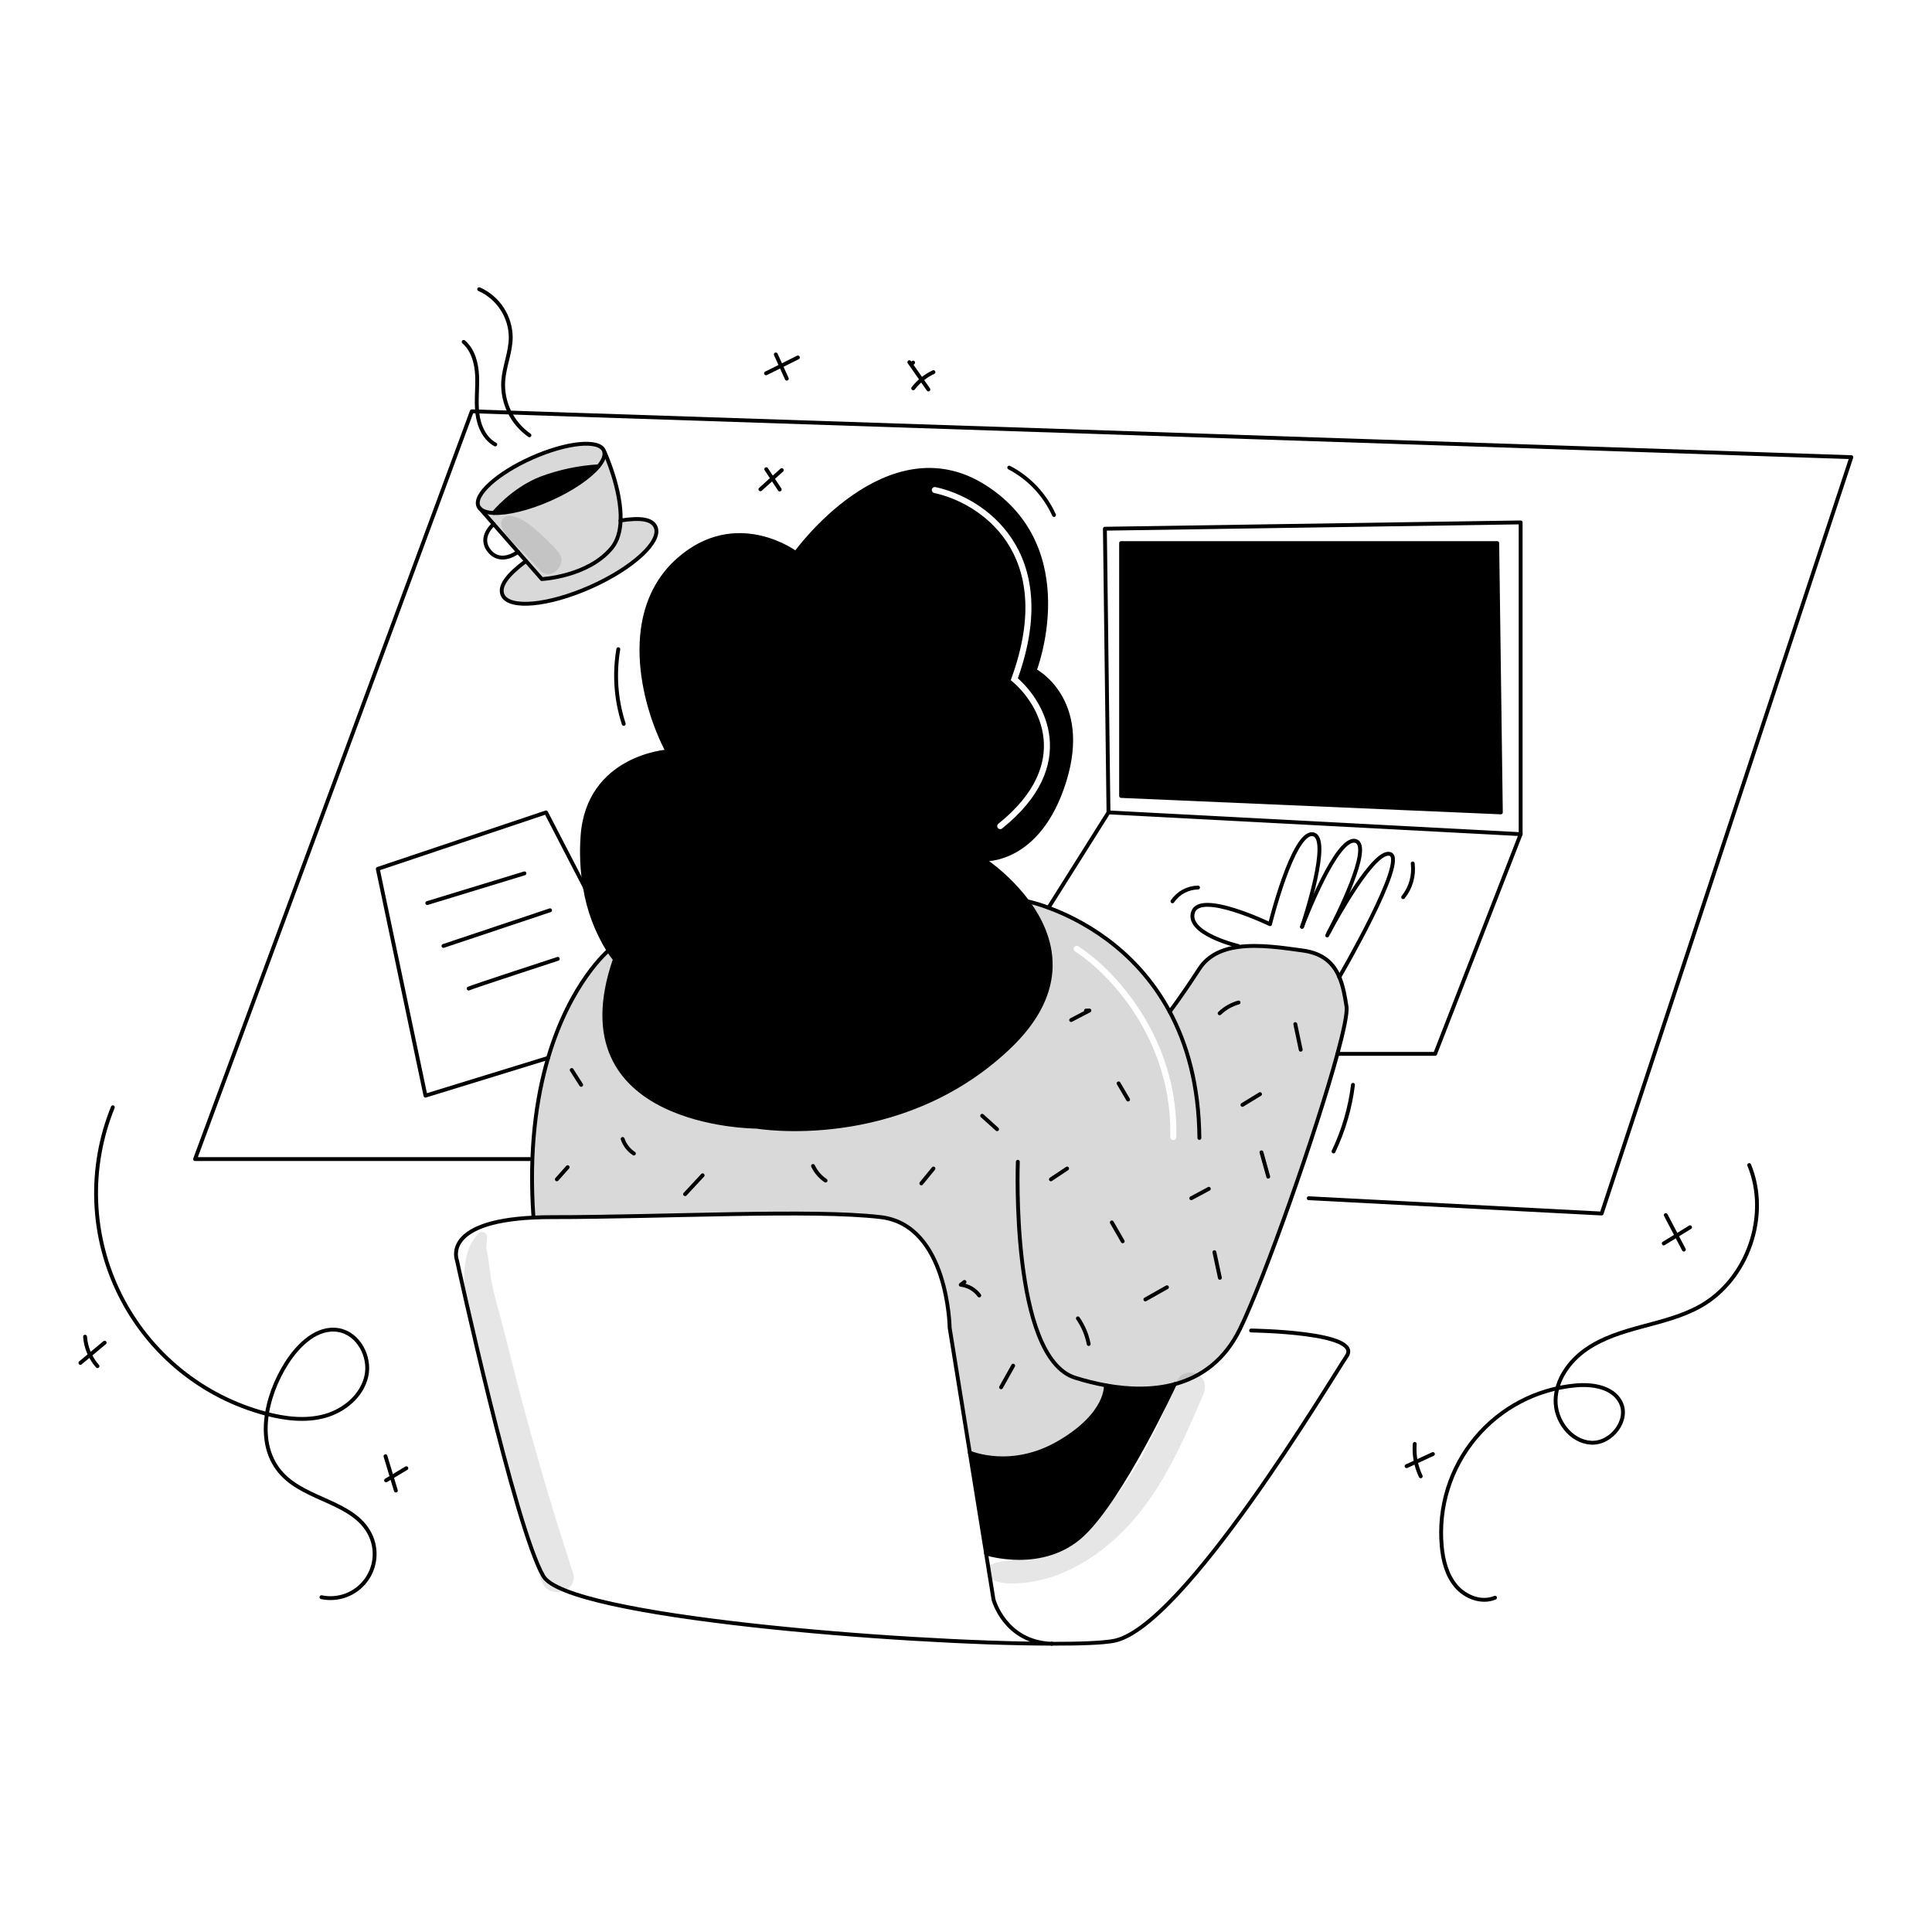 <svg xmlns="http://www.w3.org/2000/svg" width="500" height="500" viewBox="0 0 500 500" fill="none">
<mask id="mask0_20_23259" style="mask-type:luminance" maskUnits="userSpaceOnUse" x="19" y="73" width="462" height="354">
<path d="M480.208 73.958H19.792V426.562H480.208V73.958Z" fill="white"/>
</mask>
<g mask="url(#mask0_20_23259)">
<path fill-rule="evenodd" clip-rule="evenodd" d="M274.302 373.213C286.877 365.765 286.18 358.53 286.18 358.53C292.405 359.658 298.527 359.712 304.021 358.222L304.025 358.217C311.023 356.321 317.007 351.905 320.882 343.989C327.172 331.136 340.643 292.95 346.126 272.739C347.794 266.577 348.724 262.089 348.477 260.495C348.061 257.797 347.592 255.145 346.617 252.858V252.854C345.142 249.37 342.499 246.722 337.124 245.99C336.762 245.94 336.394 245.89 336.02 245.838C331.187 245.171 325.463 244.38 320.451 245.074C316.318 245.648 312.67 247.227 310.399 250.711C305.156 258.748 302.708 261.811 302.708 261.811C293.77 245.174 279.23 237.819 271.346 234.914C269.552 234.23 267.713 233.671 265.843 233.241C272.58 242.283 276.999 256.115 260.791 271.323C232.498 297.874 195.816 291.584 195.816 291.584C195.816 291.584 144.114 291.584 159.134 248.266C158.538 247.543 157.989 246.783 157.491 245.989C157.491 245.989 147.652 254.11 141.848 273.787C138.789 284.151 136.849 297.716 138.057 314.992L138.061 315.101C139.509 315.029 141.061 314.992 142.719 314.992C152.447 314.992 163.279 314.756 174.037 314.522C195.337 314.058 216.35 313.6 227.955 314.992C245.42 317.087 245.771 343.638 245.771 343.638L250.987 375.94C250.987 375.94 261.726 380.661 274.302 373.213ZM279.065 244.914C278.701 244.682 278.218 244.79 277.986 245.154C277.755 245.518 277.862 246.001 278.226 246.232C286.671 251.606 303.481 268.778 302.864 294.252C302.854 294.683 303.196 295.042 303.627 295.052C304.058 295.062 304.417 294.721 304.427 294.29C305.06 268.097 287.808 250.477 279.065 244.914Z" fill="black" fill-opacity="0.15"/>
<path fill-rule="evenodd" clip-rule="evenodd" d="M275.465 202.157C282.102 180.847 267.779 173.508 267.779 173.508C267.779 173.508 280.005 142.066 254.854 125.996C229.703 109.927 205.948 143.115 205.948 143.115C205.948 143.115 190.576 131.584 175.556 144.862C160.536 158.14 166.123 181.895 172.76 194.47C172.76 194.47 152.147 195.866 150.752 216.479C150.436 220.894 150.65 225.332 151.39 229.697L151.395 229.702C152.333 235.48 154.405 241.016 157.492 245.99C157.99 246.783 158.539 247.543 159.135 248.266C144.115 291.584 195.817 291.584 195.817 291.584C195.817 291.584 232.499 297.875 260.792 271.324C276.999 256.116 272.58 242.283 265.844 233.241H265.839C262.662 229.052 258.836 225.398 254.506 222.418C254.506 222.418 268.828 223.468 275.465 202.157ZM242.089 126.059C241.667 125.969 241.252 126.239 241.163 126.661C241.073 127.083 241.343 127.498 241.765 127.587C247.561 128.814 255.525 132.681 260.554 140.256C265.555 147.792 267.742 159.132 261.766 175.514L261.579 176.027L261.997 176.379C265.449 179.284 269.397 184.608 270.069 191.103C270.735 197.534 268.206 205.299 258.365 213.193C258.029 213.462 257.975 213.954 258.245 214.291C258.514 214.628 259.006 214.681 259.343 214.411C269.503 206.263 272.355 198.012 271.623 190.942C270.925 184.196 266.981 178.694 263.417 175.541C269.298 159.065 267.134 147.344 261.855 139.392C256.549 131.399 248.185 127.349 242.089 126.059Z" fill="black"/>
<path d="M387.484 140.557L388.42 210.248L290.138 205.997V140.557H387.484Z" fill="black"/>
<path d="M304.02 358.223C303.812 358.679 290.292 387.729 280.121 397.202C269.877 406.753 255.194 402.022 255.194 402.022L250.989 375.941C250.989 375.941 261.728 380.667 274.304 373.213C286.879 365.76 286.181 358.53 286.181 358.53C292.405 359.658 298.527 359.713 304.02 358.223Z" fill="black"/>
<path d="M169.661 136.39C171.309 140.092 163.782 147.03 152.854 151.895C141.926 156.759 131.732 157.7 130.084 153.998C129.055 151.687 131.356 148.757 136.082 145.214L136.117 145.179L140.224 149.867C140.224 149.867 152.191 149.258 158.313 141.819C159.862 139.934 160.51 137.415 160.609 134.703C165.652 133.926 168.721 134.277 169.661 136.39Z" fill="black" fill-opacity="0.15"/>
<path d="M160.609 134.702C160.51 137.415 159.862 139.933 158.313 141.819C152.191 149.257 140.224 149.866 140.224 149.866L136.117 145.179L134.058 142.835L127.756 135.644L124.266 131.66C124.949 132.328 126.162 132.69 127.756 132.759C131.297 132.915 136.723 131.651 142.405 129.121C148.086 126.592 152.659 123.41 154.911 120.673C156.034 119.308 156.584 118.051 156.4 117.046L156.465 117.036C156.465 117.036 160.911 126.705 160.609 134.702Z" fill="black" fill-opacity="0.15"/>
<path d="M124.271 131.659C124.076 131.48 123.922 131.262 123.815 131.02C122.509 128.085 128.715 122.468 137.673 118.484C146.631 114.501 154.959 113.644 156.267 116.584C156.332 116.731 156.379 116.885 156.405 117.044C156.588 118.049 156.04 119.306 154.915 120.672C149.83 120.972 144.818 122.028 140.044 123.805C132.712 126.66 127.76 132.76 127.76 132.76C126.164 132.688 124.952 132.327 124.271 131.659Z" fill="black" fill-opacity="0.15"/>
<path d="M140.041 123.805C144.815 122.029 149.828 120.972 154.913 120.672C152.661 123.409 148.09 126.592 142.407 129.12C136.723 131.649 131.302 132.917 127.76 132.76C127.76 132.76 132.712 126.661 140.041 123.805Z" fill="black"/>
<path d="M151.389 229.698C150.649 225.333 150.435 220.895 150.751 216.48C152.146 195.867 172.759 194.471 172.759 194.471C166.122 181.896 160.535 158.141 175.555 144.863C190.575 131.585 205.947 143.116 205.947 143.116C205.947 143.116 229.702 109.928 254.853 125.997C280.004 142.067 267.78 173.508 267.78 173.508C267.78 173.508 282.102 180.847 275.465 202.157C268.828 223.468 254.507 222.418 254.507 222.418C258.837 225.398 262.663 229.052 265.839 233.241" stroke="black" stroke-linecap="round" stroke-linejoin="round"/>
<path d="M265.844 233.242C272.58 242.284 276.999 256.116 260.792 271.324C232.499 297.875 195.817 291.585 195.817 291.585C195.817 291.585 144.115 291.585 159.135 248.267C158.539 247.544 157.99 246.784 157.492 245.99C154.405 241.017 152.333 235.481 151.395 229.703" stroke="black" stroke-linecap="round" stroke-linejoin="round"/>
<path d="M157.491 245.989C157.491 245.989 147.653 254.11 141.848 273.788C138.789 284.152 136.848 297.716 138.057 314.992" stroke="black" stroke-linecap="round" stroke-linejoin="round"/>
<path d="M265.839 233.242H265.844C267.715 233.672 269.554 234.231 271.347 234.915C279.231 237.82 293.771 245.175 302.709 261.813C307.198 270.166 310.281 280.856 310.4 294.501" stroke="black" stroke-linecap="round" stroke-linejoin="round"/>
<path d="M346.614 252.855C345.139 249.371 342.496 246.723 337.122 245.991C332.074 245.303 325.848 244.328 320.448 245.075C316.316 245.648 312.669 247.228 310.396 250.712C305.158 258.75 302.708 261.812 302.708 261.812" stroke="black" stroke-linecap="round" stroke-linejoin="round"/>
<path d="M304.025 358.218C311.023 356.322 317.007 351.908 320.882 343.99C327.172 331.137 340.643 292.951 346.126 272.74C347.793 266.578 348.724 262.09 348.477 260.496C348.06 257.798 347.592 255.146 346.617 252.859" stroke="black" stroke-linecap="round" stroke-linejoin="round"/>
<path d="M263.414 300.671C263.414 300.671 261.494 351.324 278.261 356.565C280.857 357.382 283.501 358.039 286.178 358.53C292.404 359.658 298.525 359.713 304.019 358.223" stroke="black" stroke-linecap="round" stroke-linejoin="round"/>
<path d="M272.164 425.41C233.666 425.316 146.767 418.457 140.62 407.916C133.286 395.34 118.261 326.173 118.261 326.173C118.261 326.173 114.227 316.235 138.061 315.104C139.507 315.03 141.059 314.994 142.719 314.995C171.71 314.995 210.49 312.897 227.955 314.995C245.419 317.093 245.771 343.641 245.771 343.641L250.987 375.943L255.194 402.024L257.121 413.976C257.121 413.976 260.042 424.965 272.161 425.412" stroke="black" stroke-linecap="round" stroke-linejoin="round"/>
<path d="M272.164 425.41H272.204" stroke="black" stroke-linecap="round" stroke-linejoin="round"/>
<path d="M323.792 344.336C323.792 344.336 352.75 344.688 348.517 350.972C344.283 357.257 306.017 421.54 288.12 424.683C285.229 425.192 279.617 425.425 272.204 425.412" stroke="black" stroke-linecap="round" stroke-linejoin="round"/>
<path d="M137.096 299.969H50.489L122.106 106.439L479.13 118.317L414.501 314.059L338.697 310.099" stroke="black" stroke-linecap="round" stroke-linejoin="round"/>
<path d="M343.469 242.095C343.474 242.085 343.481 242.075 343.489 242.066C343.514 242.011 343.593 241.867 343.706 241.649C343.746 241.57 343.791 241.486 343.84 241.392C345.879 237.581 355.712 219.666 359.771 221.017C364.274 222.516 346.906 252.364 346.617 252.854V252.858" stroke="black" stroke-linecap="round" stroke-linejoin="round"/>
<path d="M336.95 239.883C336.951 239.879 336.953 239.876 336.956 239.873V239.869C336.958 239.86 336.961 239.852 336.966 239.844C336.972 239.83 336.977 239.815 336.98 239.799C337.564 238.265 345.972 216.296 350.808 217.643C355.292 218.893 345.854 237.523 343.839 241.393" stroke="black" stroke-linecap="round" stroke-linejoin="round"/>
<path d="M320.411 244.807C320.411 244.807 306.906 241.63 308.767 236.043C310.628 230.455 328.681 239.185 328.681 239.185C328.681 239.185 334.619 215.197 339.742 215.895C344.686 216.568 337.495 238.259 336.982 239.802" stroke="black" stroke-linecap="round" stroke-linejoin="round"/>
<path d="M346.121 272.74H346.126H371.415L393.542 215.881V135.198L285.946 136.831L286.877 210.249L271.347 234.915" stroke="black" stroke-linecap="round" stroke-linejoin="round"/>
<path d="M286.878 210.249L393.543 215.881" stroke="black" stroke-linecap="round" stroke-linejoin="round"/>
<path d="M290.138 140.557V205.997L388.42 210.248L387.484 140.557H290.138Z" stroke="black" stroke-linecap="round" stroke-linejoin="round"/>
<path d="M151.394 229.703L151.389 229.698L141.318 210.249L97.767 224.863L110.11 283.553L141.848 273.789" stroke="black" stroke-linecap="round" stroke-linejoin="round"/>
<path d="M124.271 131.659C124.076 131.48 123.922 131.262 123.815 131.02C122.509 128.085 128.715 122.468 137.673 118.484C146.631 114.501 154.959 113.644 156.267 116.584C156.332 116.731 156.379 116.885 156.405 117.044C156.588 118.049 156.04 119.306 154.915 120.672C152.663 123.409 148.093 126.591 142.409 129.12C136.726 131.648 131.302 132.916 127.76 132.76C126.164 132.688 124.952 132.327 124.271 131.659Z" stroke="black" stroke-linecap="round" stroke-linejoin="round"/>
<path d="M124.08 131.446L124.268 131.659L127.758 135.643L134.06 142.833L136.119 145.177L140.226 149.865C140.226 149.865 152.193 149.256 158.315 141.817C159.864 139.932 160.512 137.413 160.611 134.701C160.913 126.703 156.469 117.033 156.469 117.033" stroke="black" stroke-linecap="round" stroke-linejoin="round"/>
<path d="M160.573 134.708C160.583 134.708 160.598 134.703 160.608 134.703C165.65 133.926 168.719 134.277 169.659 136.391C171.307 140.092 163.78 147.031 152.853 151.895C141.925 156.76 131.73 157.7 130.082 153.999C129.053 151.687 131.354 148.758 136.081 145.215" stroke="black" stroke-linecap="round" stroke-linejoin="round"/>
<path d="M127.76 135.643C127.76 135.643 123.673 139.008 126.686 142.641C129.7 146.273 134.06 142.833 134.06 142.833" stroke="black" stroke-linecap="round" stroke-linejoin="round"/>
<path d="M127.76 132.76C127.76 132.76 132.715 126.663 140.044 123.807C144.818 122.031 149.83 120.974 154.916 120.674" stroke="black" stroke-linecap="round" stroke-linejoin="round"/>
<path d="M110.575 233.711L135.731 226.026" stroke="black" stroke-linecap="round" stroke-linejoin="round"/>
<path d="M114.767 244.808L142.353 235.578" stroke="black" stroke-linecap="round" stroke-linejoin="round"/>
<path d="M121.29 255.839C122.22 255.373 144.347 248.153 144.347 248.153" stroke="black" stroke-linecap="round" stroke-linejoin="round"/>
<path d="M255.194 402.022C255.194 402.022 269.878 406.753 280.122 397.202C290.292 387.729 303.813 358.679 304.021 358.223L304.025 358.218" stroke="black" stroke-linecap="round" stroke-linejoin="round"/>
<path d="M250.989 375.94C250.989 375.94 261.728 380.666 274.304 373.213C286.879 365.76 286.181 358.53 286.181 358.53" stroke="black" stroke-linecap="round" stroke-linejoin="round"/>
<path d="M345.115 297.998C347.713 292.558 349.414 286.732 350.152 280.748" stroke="black" stroke-linecap="round" stroke-linejoin="round"/>
<path d="M161.424 187.344C159.398 181.108 158.917 174.474 160.021 168.011" stroke="black" stroke-linecap="round" stroke-linejoin="round"/>
<path d="M137.019 112.658C134.786 111.094 132.991 108.984 131.803 106.531C130.615 104.077 130.074 101.36 130.231 98.638C130.495 94.819 132.148 91.17 132.182 87.342C132.163 84.693 131.382 82.106 129.933 79.889C128.484 77.672 126.428 75.919 124.01 74.838" stroke="black" stroke-linecap="round" stroke-linejoin="round"/>
<path d="M128.172 115.029C125.33 113.487 123.912 110.145 123.536 106.934C123.16 103.723 123.619 100.472 123.474 97.242C123.329 94.013 122.446 90.588 119.995 88.481" stroke="black" stroke-linecap="round" stroke-linejoin="round"/>
<path d="M272.78 133.286C270.393 128.019 266.313 123.699 261.191 121.016" stroke="black" stroke-linecap="round" stroke-linejoin="round"/>
<path d="M336.622 271.669L335.219 265.033" stroke="black" stroke-linecap="round" stroke-linejoin="round"/>
<path d="M315.638 262.242C317.015 260.923 318.695 259.964 320.53 259.447" stroke="black" stroke-linecap="round" stroke-linejoin="round"/>
<path d="M321.543 285.94L326.092 283.158" stroke="black" stroke-linecap="round" stroke-linejoin="round"/>
<path d="M328.215 304.513L326.468 298.224" stroke="black" stroke-linecap="round" stroke-linejoin="round"/>
<path d="M308.302 310.104L312.844 307.659" stroke="black" stroke-linecap="round" stroke-linejoin="round"/>
<path d="M315.706 330.698L314.287 324.065" stroke="black" stroke-linecap="round" stroke-linejoin="round"/>
<path d="M296.42 336.292L302.005 333.14" stroke="black" stroke-linecap="round" stroke-linejoin="round"/>
<path d="M281.753 347.83C281.291 345.448 280.339 343.188 278.958 341.193" stroke="black" stroke-linecap="round" stroke-linejoin="round"/>
<path d="M290.553 321.242L287.74 316.36" stroke="black" stroke-linecap="round" stroke-linejoin="round"/>
<path d="M271.972 305.211L276.164 302.416" stroke="black" stroke-linecap="round" stroke-linejoin="round"/>
<path d="M291.949 284.561L289.486 280.379" stroke="black" stroke-linecap="round" stroke-linejoin="round"/>
<path d="M277.212 263.989L281.933 261.519L281.055 261.543" stroke="black" stroke-linecap="round" stroke-linejoin="round"/>
<path d="M258.04 292.239L254.186 288.76" stroke="black" stroke-linecap="round" stroke-linejoin="round"/>
<path d="M259.075 359.025L262.212 353.431" stroke="black" stroke-linecap="round" stroke-linejoin="round"/>
<path d="M253.437 335.269C252.873 334.501 252.155 333.858 251.33 333.381C250.504 332.904 249.589 332.604 248.642 332.498L249.616 331.76" stroke="black" stroke-linecap="round" stroke-linejoin="round"/>
<path d="M238.437 306.259L241.581 302.416" stroke="black" stroke-linecap="round" stroke-linejoin="round"/>
<path d="M213.651 305.531C212.25 304.587 211.131 303.282 210.409 301.755" stroke="black" stroke-linecap="round" stroke-linejoin="round"/>
<path d="M177.301 309.053L181.842 304.162" stroke="black" stroke-linecap="round" stroke-linejoin="round"/>
<path d="M164.049 298.539C162.687 297.637 161.662 296.309 161.136 294.763" stroke="black" stroke-linecap="round" stroke-linejoin="round"/>
<path d="M144.114 305.21L146.909 302.066" stroke="black" stroke-linecap="round" stroke-linejoin="round"/>
<path d="M150.401 280.757L147.956 276.915" stroke="black" stroke-linecap="round" stroke-linejoin="round"/>
<path d="M201.786 126.678L198.309 121.427" stroke="black" stroke-linecap="round" stroke-linejoin="round"/>
<path d="M196.8 126.628L202.324 121.665" stroke="black" stroke-linecap="round" stroke-linejoin="round"/>
<path d="M236.339 100.497C237.728 98.704 239.524 97.267 241.579 96.305" stroke="black" stroke-linecap="round" stroke-linejoin="round"/>
<path d="M240.266 100.788L235.341 93.736C235.383 93.825 235.447 93.901 235.527 93.958C235.607 94.015 235.7 94.05 235.798 94.06C235.895 94.071 235.994 94.056 236.084 94.018C236.174 93.979 236.254 93.918 236.313 93.84" stroke="black" stroke-linecap="round" stroke-linejoin="round"/>
<path d="M363.137 232.187C364.115 230.974 364.837 229.577 365.262 228.077C365.686 226.578 365.803 225.008 365.606 223.463" stroke="black" stroke-linecap="round" stroke-linejoin="round"/>
<path d="M303.432 233.26C304.168 232.179 305.153 231.291 306.305 230.671C307.456 230.05 308.739 229.716 310.047 229.696" stroke="black" stroke-linecap="round" stroke-linejoin="round"/>
<path d="M29.201 286.559C26.046 294.329 24.582 302.681 24.906 311.06C25.231 319.44 27.337 327.654 31.083 335.156C34.83 342.659 40.131 349.277 46.635 354.571C53.138 359.864 60.695 363.712 68.802 365.857C73.811 367.183 79.163 367.836 84.15 366.43C89.137 365.024 93.679 361.215 94.811 356.158C95.943 351.102 92.757 345.137 87.653 344.237C82.091 343.257 77.214 348.007 74.179 352.771C68.629 361.485 65.964 373.946 73.011 381.501C79.365 388.316 91.511 388.698 95.722 397.011C96.695 398.931 97.105 401.086 96.906 403.229C96.707 405.372 95.907 407.415 94.598 409.122C93.289 410.83 91.524 412.133 89.507 412.882C87.49 413.631 85.302 413.795 83.196 413.354" stroke="black" stroke-linecap="round" stroke-linejoin="round"/>
<path d="M386.912 413.484C383.46 414.942 379.271 413.352 376.839 410.501C374.408 407.65 373.448 403.819 373.114 400.084C372.21 389.974 375.358 379.919 381.865 372.129C388.372 364.339 397.706 359.452 407.815 358.541C412.138 358.152 417.268 358.953 419.335 362.768C421.854 367.418 417.031 373.689 411.751 373.372C406.472 373.056 402.467 367.615 402.585 362.328C402.703 357.041 406.136 352.261 410.474 349.236C414.812 346.211 419.986 344.664 425.093 343.288C430.199 341.912 435.408 340.635 440.021 338.049C452.313 331.156 458.076 314.545 452.693 301.521" stroke="black" stroke-linecap="round" stroke-linejoin="round"/>
<path d="M430.572 321.805L437.384 317.612" stroke="black" stroke-linecap="round" stroke-linejoin="round"/>
<path d="M435.781 323.393L431.103 314.465" stroke="black" stroke-linecap="round" stroke-linejoin="round"/>
<path d="M364.023 379.445L370.833 376.302" stroke="black" stroke-linecap="round" stroke-linejoin="round"/>
<path d="M367.687 382.067C366.437 379.458 365.901 376.565 366.133 373.682" stroke="black" stroke-linecap="round" stroke-linejoin="round"/>
<path d="M99.922 383.113L105.162 379.969" stroke="black" stroke-linecap="round" stroke-linejoin="round"/>
<path d="M102.448 385.763L99.764 376.875" stroke="black" stroke-linecap="round" stroke-linejoin="round"/>
<path d="M20.797 352.721L27.083 347.481" stroke="black" stroke-linecap="round" stroke-linejoin="round"/>
<path d="M25.227 353.557C23.349 351.437 22.22 348.758 22.013 345.934" stroke="black" stroke-linecap="round" stroke-linejoin="round"/>
<path d="M203.62 97.999L200.781 91.732" stroke="black" stroke-linecap="round" stroke-linejoin="round"/>
<path d="M198.245 96.622L206.494 92.512" stroke="black" stroke-linecap="round" stroke-linejoin="round"/>
<g opacity="0.1">
<path d="M129.75 136.1C130.644 138.562 132.443 140.09 134.287 141.855C136.158 143.644 137.95 145.529 139.674 147.458C142.549 150.675 147.267 145.931 144.405 142.728C142.597 140.699 140.652 138.798 138.583 137.036C136.504 135.271 134.534 133.731 131.728 133.504C131.412 133.506 131.102 133.58 130.82 133.721C130.537 133.862 130.292 134.066 130.1 134.316C129.909 134.567 129.778 134.858 129.717 135.168C129.656 135.477 129.667 135.796 129.749 136.1H129.75Z" fill="black"/>
</g>
<g opacity="0.1">
<path d="M256.266 408.415C258.747 410.195 262.561 409.892 265.445 409.579C268.46 409.229 271.416 408.482 274.236 407.358C280.382 404.958 285.947 400.986 290.59 396.333C300.4 386.505 306.011 373.509 311.397 360.945C312.219 359.028 311.952 356.857 310.022 355.701C308.421 354.741 305.586 355.173 304.778 357.076C299.905 368.537 294.922 380.495 286.488 389.867C282.597 394.237 277.896 397.813 272.645 400.396C270.071 401.639 267.368 402.596 264.586 403.249C261.885 403.898 258.753 403.778 256.264 405.042C254.845 405.763 255.161 407.624 256.264 408.415H256.266Z" fill="black"/>
</g>
<g opacity="0.1">
<path d="M123.847 319.195C121.538 321.449 120.59 324.918 120.229 328.007C119.801 331.67 120.563 335.385 121.205 338.997C122.622 346.959 124.474 354.815 126.428 362.66C130.329 378.323 134.997 393.799 140.102 409.109C141.813 414.24 149.968 412.045 148.248 406.864C143.422 392.333 139.148 377.648 135.158 362.869C133.186 355.565 131.467 348.196 129.504 340.89C128.601 337.531 127.618 334.16 127.044 330.724C126.741 328.909 126.563 327.122 126.32 325.307C126.197 324.392 125.829 323.616 125.851 322.666C125.873 321.792 126.085 321 126.054 320.114C126.046 319.861 125.967 319.616 125.823 319.408C125.68 319.199 125.479 319.037 125.246 318.94C125.012 318.843 124.756 318.816 124.507 318.863C124.258 318.908 124.028 319.025 123.845 319.199L123.847 319.195Z" fill="black"/>
</g>
</g>
</svg>